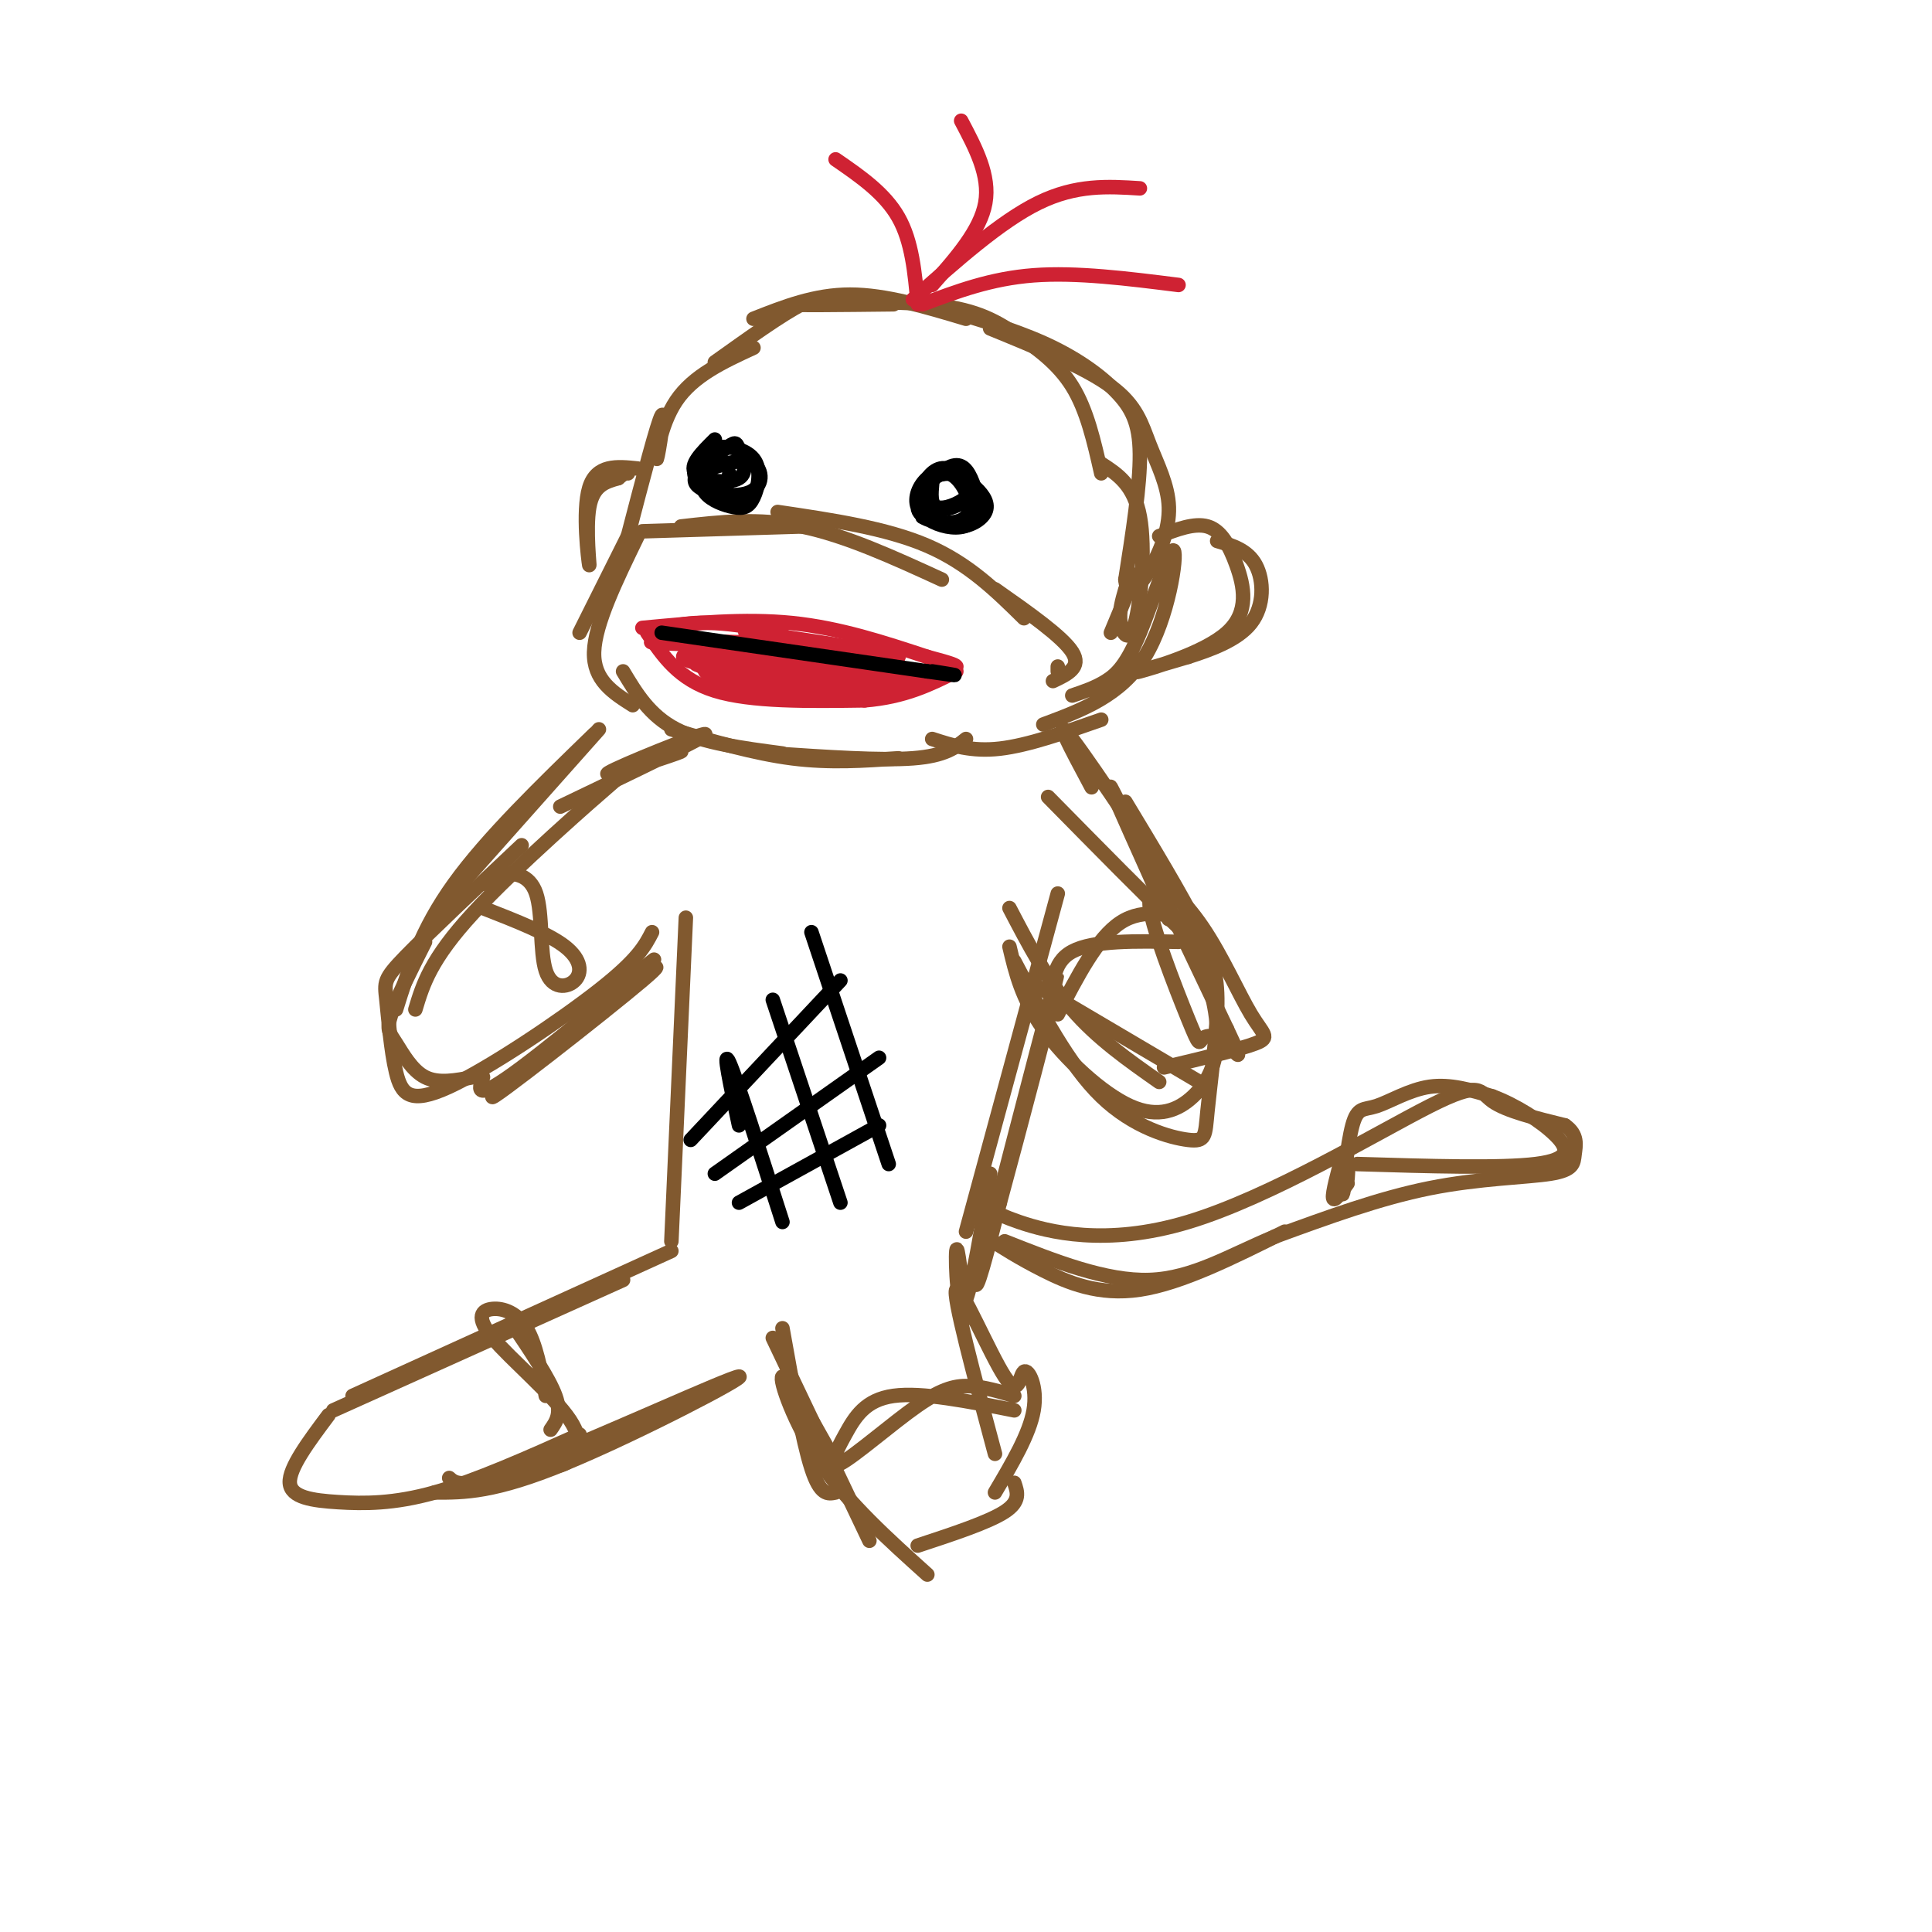 <svg viewBox='0 0 400 400' version='1.1' xmlns='http://www.w3.org/2000/svg' xmlns:xlink='http://www.w3.org/1999/xlink'><g fill='none' stroke='rgb(129,89,47)' stroke-width='3' stroke-linecap='round' stroke-linejoin='round'><path d='M124,151c0.000,0.000 -32.000,36.000 -32,36'/><path d='M123,152c-11.083,10.750 -22.167,21.500 -29,31c-6.833,9.500 -9.417,17.750 -12,26'/><path d='M88,195c-2.952,5.869 -5.905,11.738 -7,15c-1.095,3.262 -0.333,3.917 1,6c1.333,2.083 3.238,5.595 6,7c2.762,1.405 6.381,0.702 10,0'/><path d='M100,223c-0.941,2.695 -1.882,5.391 8,-2c9.882,-7.391 30.587,-24.868 27,-22c-3.587,2.868 -31.466,26.080 -33,28c-1.534,1.920 23.276,-17.451 31,-24c7.724,-6.549 -1.638,-0.274 -11,6'/><path d='M142,190c0.000,0.000 -3.000,67.000 -3,67'/><path d='M139,259c0.000,0.000 -66.000,30.000 -66,30'/><path d='M129,265c0.000,0.000 -60.000,27.000 -60,27'/><path d='M68,293c-4.095,5.476 -8.190,10.952 -8,14c0.190,3.048 4.667,3.667 10,4c5.333,0.333 11.524,0.381 20,-2c8.476,-2.381 19.238,-7.190 30,-12'/><path d='M90,309c6.161,0.018 12.321,0.036 27,-6c14.679,-6.036 37.875,-18.125 36,-18c-1.875,0.125 -28.821,12.464 -43,18c-14.179,5.536 -15.589,4.268 -17,3'/><path d='M162,275c2.083,11.667 4.167,23.333 6,29c1.833,5.667 3.417,5.333 5,5'/><path d='M160,277c0.000,0.000 20.000,42.000 20,42'/><path d='M172,301c-4.622,-8.244 -9.244,-16.489 -10,-16c-0.756,0.489 2.356,9.711 8,18c5.644,8.289 13.822,15.644 22,23'/><path d='M190,320c7.333,-2.417 14.667,-4.833 18,-7c3.333,-2.167 2.667,-4.083 2,-6'/><path d='M206,309c3.579,-6.051 7.158,-12.102 8,-17c0.842,-4.898 -1.053,-8.643 -2,-8c-0.947,0.643 -0.947,5.673 -4,1c-3.053,-4.673 -9.158,-19.049 -10,-18c-0.842,1.049 3.579,17.525 8,34'/><path d='M200,273c-0.888,-8.038 -1.777,-16.077 -2,-14c-0.223,2.077 0.219,14.268 2,10c1.781,-4.268 4.903,-24.995 5,-26c0.097,-1.005 -2.829,17.713 -3,22c-0.171,4.287 2.415,-5.856 5,-16'/><path d='M207,249c4.075,-14.954 11.762,-44.338 10,-38c-1.762,6.338 -12.974,48.399 -13,48c-0.026,-0.399 11.136,-43.257 14,-54c2.864,-10.743 -2.568,10.628 -8,32'/><path d='M219,185c0.000,0.000 -19.000,70.000 -19,70'/><path d='M135,193c-1.458,2.828 -2.915,5.656 -11,12c-8.085,6.344 -22.796,16.203 -31,20c-8.204,3.797 -9.900,1.533 -11,-3c-1.100,-4.533 -1.604,-11.336 -2,-15c-0.396,-3.664 -0.685,-4.190 4,-9c4.685,-4.810 14.342,-13.905 24,-23'/><path d='M120,168c6.444,-5.622 12.889,-11.244 8,-7c-4.889,4.244 -21.111,18.356 -30,28c-8.889,9.644 -10.444,14.822 -12,20'/><path d='M209,188c3.917,7.500 7.833,15.000 13,21c5.167,6.000 11.583,10.500 18,15'/><path d='M211,202c0.000,0.000 39.000,23.000 39,23'/><path d='M241,221c7.925,-1.886 15.849,-3.772 19,-5c3.151,-1.228 1.528,-1.797 -1,-6c-2.528,-4.203 -5.962,-12.041 -10,-18c-4.038,-5.959 -8.680,-10.041 -9,-8c-0.320,2.041 3.683,10.203 1,4c-2.683,-6.203 -12.052,-26.772 -11,-25c1.052,1.772 12.526,25.886 24,50'/><path d='M254,213c4.011,8.520 2.039,4.821 0,3c-2.039,-1.821 -4.144,-1.762 -5,-1c-0.856,0.762 -0.464,2.229 -3,-4c-2.536,-6.229 -8.001,-20.154 -8,-24c0.001,-3.846 5.466,2.387 9,9c3.534,6.613 5.135,13.606 5,19c-0.135,5.394 -2.005,9.188 -5,12c-2.995,2.812 -7.114,4.642 -13,2c-5.886,-2.642 -13.539,-9.755 -18,-16c-4.461,-6.245 -5.731,-11.623 -7,-17'/><path d='M210,199c5.672,10.778 11.344,21.556 18,28c6.656,6.444 14.294,8.553 18,9c3.706,0.447 3.478,-0.767 4,-6c0.522,-5.233 1.794,-14.486 2,-21c0.206,-6.514 -0.656,-10.290 -4,-17c-3.344,-6.710 -9.172,-16.355 -15,-26'/><path d='M226,163c-4.304,-8.048 -8.607,-16.095 -4,-10c4.607,6.095 18.125,26.333 24,36c5.875,9.667 4.107,8.762 -2,3c-6.107,-5.762 -16.554,-16.381 -27,-27'/><path d='M116,167c15.405,-7.375 30.810,-14.750 30,-15c-0.810,-0.250 -17.833,6.625 -20,8c-2.167,1.375 10.524,-2.750 14,-4c3.476,-1.250 -2.262,0.375 -8,2'/><path d='M130,111c0.000,0.000 -10.000,20.000 -10,20'/><path d='M132,111c-4.417,9.083 -8.833,18.167 -9,24c-0.167,5.833 3.917,8.417 8,11'/><path d='M129,139c2.750,4.583 5.500,9.167 11,12c5.500,2.833 13.750,3.917 22,5'/><path d='M139,151c8.583,2.500 17.167,5.000 25,6c7.833,1.000 14.917,0.500 22,0'/><path d='M160,156c11.167,0.750 22.333,1.500 29,1c6.667,-0.500 8.833,-2.250 11,-4'/><path d='M193,153c4.083,1.333 8.167,2.667 14,2c5.833,-0.667 13.417,-3.333 21,-6'/><path d='M216,150c8.029,-2.986 16.057,-5.971 21,-14c4.943,-8.029 6.799,-21.100 6,-22c-0.799,-0.900 -4.254,10.373 -7,17c-2.746,6.627 -4.785,8.608 -7,10c-2.215,1.392 -4.608,2.196 -7,3'/><path d='M130,111c3.095,-11.875 6.190,-23.750 7,-25c0.810,-1.250 -0.667,8.125 -1,9c-0.333,0.875 0.476,-6.750 4,-12c3.524,-5.250 9.762,-8.125 16,-11'/><path d='M148,75c7.000,-5.000 14.000,-10.000 18,-12c4.000,-2.000 5.000,-1.000 6,0'/><path d='M156,66c6.333,-2.500 12.667,-5.000 20,-5c7.333,0.000 15.667,2.500 24,5'/><path d='M192,63c8.613,2.482 17.226,4.964 24,8c6.774,3.036 11.708,6.625 15,10c3.292,3.375 4.940,6.536 5,13c0.060,6.464 -1.470,16.232 -3,26'/><path d='M233,120c0.374,4.188 2.807,1.658 5,-2c2.193,-3.658 4.144,-8.444 4,-13c-0.144,-4.556 -2.385,-8.880 -4,-13c-1.615,-4.120 -2.604,-8.034 -8,-12c-5.396,-3.966 -15.198,-7.983 -25,-12'/><path d='M185,63c-11.051,0.123 -22.102,0.246 -20,0c2.102,-0.246 17.357,-0.860 27,0c9.643,0.860 13.673,3.193 18,6c4.327,2.807 8.951,6.088 12,11c3.049,4.912 4.525,11.456 6,18'/><path d='M228,96c3.399,2.202 6.798,4.405 8,11c1.202,6.595 0.208,17.583 -1,22c-1.208,4.417 -2.631,2.262 -3,0c-0.369,-2.262 0.315,-4.631 1,-7'/><path d='M235,119c0.000,0.000 -5.000,12.000 -5,12'/><path d='M240,111c3.646,-1.396 7.292,-2.791 10,-2c2.708,0.791 4.478,3.769 6,8c1.522,4.231 2.794,9.716 -2,14c-4.794,4.284 -15.656,7.367 -18,8c-2.344,0.633 3.828,-1.183 10,-3'/><path d='M246,136c4.333,-1.393 10.167,-3.375 13,-7c2.833,-3.625 2.667,-8.893 1,-12c-1.667,-3.107 -4.833,-4.054 -8,-5'/><path d='M132,97c-4.262,-0.440 -8.524,-0.881 -10,4c-1.476,4.881 -0.167,15.083 0,16c0.167,0.917 -0.810,-7.452 0,-12c0.810,-4.548 3.405,-5.274 6,-6'/><path d='M128,99c1.333,-1.167 1.667,-1.083 2,-1'/><path d='M133,110c0.000,0.000 33.000,-1.000 33,-1'/><path d='M141,109c8.000,-0.917 16.000,-1.833 25,0c9.000,1.833 19.000,6.417 29,11'/><path d='M161,106c11.250,1.667 22.500,3.333 31,7c8.500,3.667 14.250,9.333 20,15'/><path d='M206,122c7.000,4.917 14.000,9.833 16,13c2.000,3.167 -1.000,4.583 -4,6'/><path d='M219,138c0.000,0.000 0.000,1.000 0,1'/><path d='M244,195c-8.833,-0.167 -17.667,-0.333 -22,2c-4.333,2.333 -4.167,7.167 -4,12'/><path d='M219,210c4.083,-7.917 8.167,-15.833 13,-19c4.833,-3.167 10.417,-1.583 16,0'/><path d='M100,188c6.779,2.648 13.559,5.297 17,8c3.441,2.703 3.544,5.462 2,7c-1.544,1.538 -4.733,1.856 -6,-2c-1.267,-3.856 -0.610,-11.884 -2,-16c-1.390,-4.116 -4.826,-4.319 -7,-4c-2.174,0.319 -3.087,1.159 -4,2'/><path d='M106,274c3.833,5.667 7.667,11.333 9,15c1.333,3.667 0.167,5.333 -1,7'/><path d='M113,289c-1.027,-5.401 -2.054,-10.802 -4,-14c-1.946,-3.198 -4.812,-4.194 -7,-4c-2.188,0.194 -3.700,1.578 0,6c3.700,4.422 12.612,11.883 16,17c3.388,5.117 1.254,7.891 -1,9c-2.254,1.109 -4.627,0.555 -7,0'/><path d='M210,292c-9.574,-1.904 -19.149,-3.808 -25,-3c-5.851,0.808 -7.979,4.327 -10,8c-2.021,3.673 -3.933,7.500 -1,6c2.933,-1.500 10.713,-8.327 16,-12c5.287,-3.673 8.082,-4.192 11,-4c2.918,0.192 5.959,1.096 9,2'/><path d='M205,249c0.008,0.979 0.016,1.959 6,4c5.984,2.041 17.944,5.145 35,0c17.056,-5.145 39.207,-18.539 50,-24c10.793,-5.461 10.226,-2.989 13,-1c2.774,1.989 8.887,3.494 15,5'/><path d='M324,233c2.780,1.906 2.230,4.171 2,6c-0.230,1.829 -0.139,3.223 -5,4c-4.861,0.777 -14.675,0.936 -25,3c-10.325,2.064 -21.163,6.032 -32,10'/><path d='M264,256c-9.422,3.911 -16.978,8.689 -26,9c-9.022,0.311 -19.511,-3.844 -30,-8'/><path d='M204,256c3.511,2.244 7.022,4.489 12,7c4.978,2.511 11.422,5.289 20,4c8.578,-1.289 19.289,-6.644 30,-12'/><path d='M278,239c-1.083,4.000 -2.167,8.000 -2,9c0.167,1.000 1.583,-1.000 3,-3'/><path d='M279,244c0.151,-2.349 0.303,-4.698 0,-3c-0.303,1.698 -1.059,7.444 -1,6c0.059,-1.444 0.933,-10.078 2,-14c1.067,-3.922 2.326,-3.133 5,-4c2.674,-0.867 6.764,-3.391 11,-4c4.236,-0.609 8.618,0.695 13,2'/><path d='M309,227c4.750,1.762 10.125,5.167 13,8c2.875,2.833 3.250,5.095 -4,6c-7.250,0.905 -22.125,0.452 -37,0'/></g>
<g fill='none' stroke='rgb(207,34,51)' stroke-width='3' stroke-linecap='round' stroke-linejoin='round'><path d='M133,130c10.583,-1.000 21.167,-2.000 31,-1c9.833,1.000 18.917,4.000 28,7'/><path d='M192,136c5.667,1.500 5.833,1.750 6,2'/><path d='M134,131c3.250,4.833 6.500,9.667 14,12c7.500,2.333 19.250,2.167 31,2'/><path d='M179,145c8.333,-0.667 13.667,-3.333 19,-6'/><path d='M190,63c-0.583,-6.500 -1.167,-13.000 -4,-18c-2.833,-5.000 -7.917,-8.500 -13,-12'/><path d='M189,62c9.083,-8.083 18.167,-16.167 26,-20c7.833,-3.833 14.417,-3.417 21,-3'/><path d='M191,63c7.083,-2.667 14.167,-5.333 23,-6c8.833,-0.667 19.417,0.667 30,2'/><path d='M193,59c5.000,-5.667 10.000,-11.333 11,-17c1.000,-5.667 -2.000,-11.333 -5,-17'/><path d='M148,134c5.589,-0.385 11.179,-0.771 6,-1c-5.179,-0.229 -21.125,-0.302 -19,0c2.125,0.302 22.322,0.978 27,0c4.678,-0.978 -6.164,-3.609 -14,-4c-7.836,-0.391 -12.668,1.460 -10,3c2.668,1.540 12.834,2.770 23,4'/><path d='M161,136c0.624,0.261 -9.316,-1.087 -15,-1c-5.684,0.087 -7.112,1.608 2,3c9.112,1.392 28.765,2.655 27,2c-1.765,-0.655 -24.947,-3.227 -30,-3c-5.053,0.227 8.024,3.253 19,4c10.976,0.747 19.850,-0.787 18,-2c-1.850,-1.213 -14.425,-2.107 -27,-3'/><path d='M155,136c-6.761,-0.032 -10.162,1.389 -9,3c1.162,1.611 6.889,3.414 14,4c7.111,0.586 15.606,-0.044 20,-1c4.394,-0.956 4.689,-2.236 -2,-3c-6.689,-0.764 -20.360,-1.010 -24,0c-3.640,1.010 2.751,3.276 12,4c9.249,0.724 21.355,-0.095 20,-2c-1.355,-1.905 -16.173,-4.898 -24,-6c-7.827,-1.102 -8.665,-0.315 -4,1c4.665,1.315 14.832,3.157 25,5'/><path d='M183,141c7.015,1.066 12.052,1.231 5,0c-7.052,-1.231 -26.194,-3.857 -28,-4c-1.806,-0.143 13.722,2.199 19,2c5.278,-0.199 0.306,-2.938 -7,-4c-7.306,-1.062 -16.944,-0.446 -15,0c1.944,0.446 15.472,0.723 29,1'/><path d='M186,136c-2.778,-1.089 -24.222,-4.311 -30,-5c-5.778,-0.689 4.111,1.156 14,3'/></g>
<g fill='none' stroke='rgb(0,0,0)' stroke-width='3' stroke-linecap='round' stroke-linejoin='round'><path d='M193,100c-0.207,2.232 -0.414,4.463 1,5c1.414,0.537 4.450,-0.621 6,-2c1.550,-1.379 1.613,-2.980 0,-4c-1.613,-1.020 -4.902,-1.461 -7,0c-2.098,1.461 -3.004,4.822 -1,6c2.004,1.178 6.919,0.171 8,-2c1.081,-2.171 -1.670,-5.508 -4,-6c-2.330,-0.492 -4.237,1.859 -5,4c-0.763,2.141 -0.381,4.070 0,6'/><path d='M191,107c2.076,1.392 7.266,1.873 9,0c1.734,-1.873 0.011,-6.100 -2,-8c-2.011,-1.900 -4.309,-1.474 -6,0c-1.691,1.474 -2.776,3.995 -2,6c0.776,2.005 3.413,3.492 6,4c2.587,0.508 5.124,0.037 6,-2c0.876,-2.037 0.090,-5.639 -1,-8c-1.090,-2.361 -2.486,-3.482 -5,-2c-2.514,1.482 -6.147,5.566 -6,8c0.147,2.434 4.073,3.217 8,4'/><path d='M198,109c2.638,0.185 5.233,-1.352 6,-3c0.767,-1.648 -0.293,-3.405 -2,-5c-1.707,-1.595 -4.059,-3.027 -6,-3c-1.941,0.027 -3.470,1.514 -5,3'/><path d='M148,91c-2.704,2.676 -5.409,5.353 -4,7c1.409,1.647 6.931,2.265 9,1c2.069,-1.265 0.683,-4.415 0,-6c-0.683,-1.585 -0.664,-1.607 -3,0c-2.336,1.607 -7.028,4.843 -6,7c1.028,2.157 7.777,3.235 11,2c3.223,-1.235 2.921,-4.781 1,-6c-1.921,-1.219 -5.460,-0.109 -9,1'/><path d='M147,97c-1.927,1.104 -2.245,3.362 -1,5c1.245,1.638 4.052,2.654 6,3c1.948,0.346 3.036,0.022 4,-2c0.964,-2.022 1.802,-5.744 0,-8c-1.802,-2.256 -6.246,-3.048 -9,-2c-2.754,1.048 -3.818,3.936 -3,6c0.818,2.064 3.520,3.304 5,3c1.480,-0.304 1.740,-2.152 2,-4'/><path d='M137,131c0.000,0.000 55.000,8.000 55,8'/><path d='M192,139c9.333,1.333 5.167,0.667 1,0'/><path d='M153,233c-1.750,-8.167 -3.500,-16.333 -2,-13c1.500,3.333 6.250,18.167 11,33'/><path d='M160,207c0.000,0.000 14.000,42.000 14,42'/><path d='M168,193c0.000,0.000 16.000,48.000 16,48'/><path d='M143,236c0.000,0.000 31.000,-33.000 31,-33'/><path d='M148,243c0.000,0.000 34.000,-24.000 34,-24'/><path d='M153,249c0.000,0.000 29.000,-16.000 29,-16'/></g>
</svg>